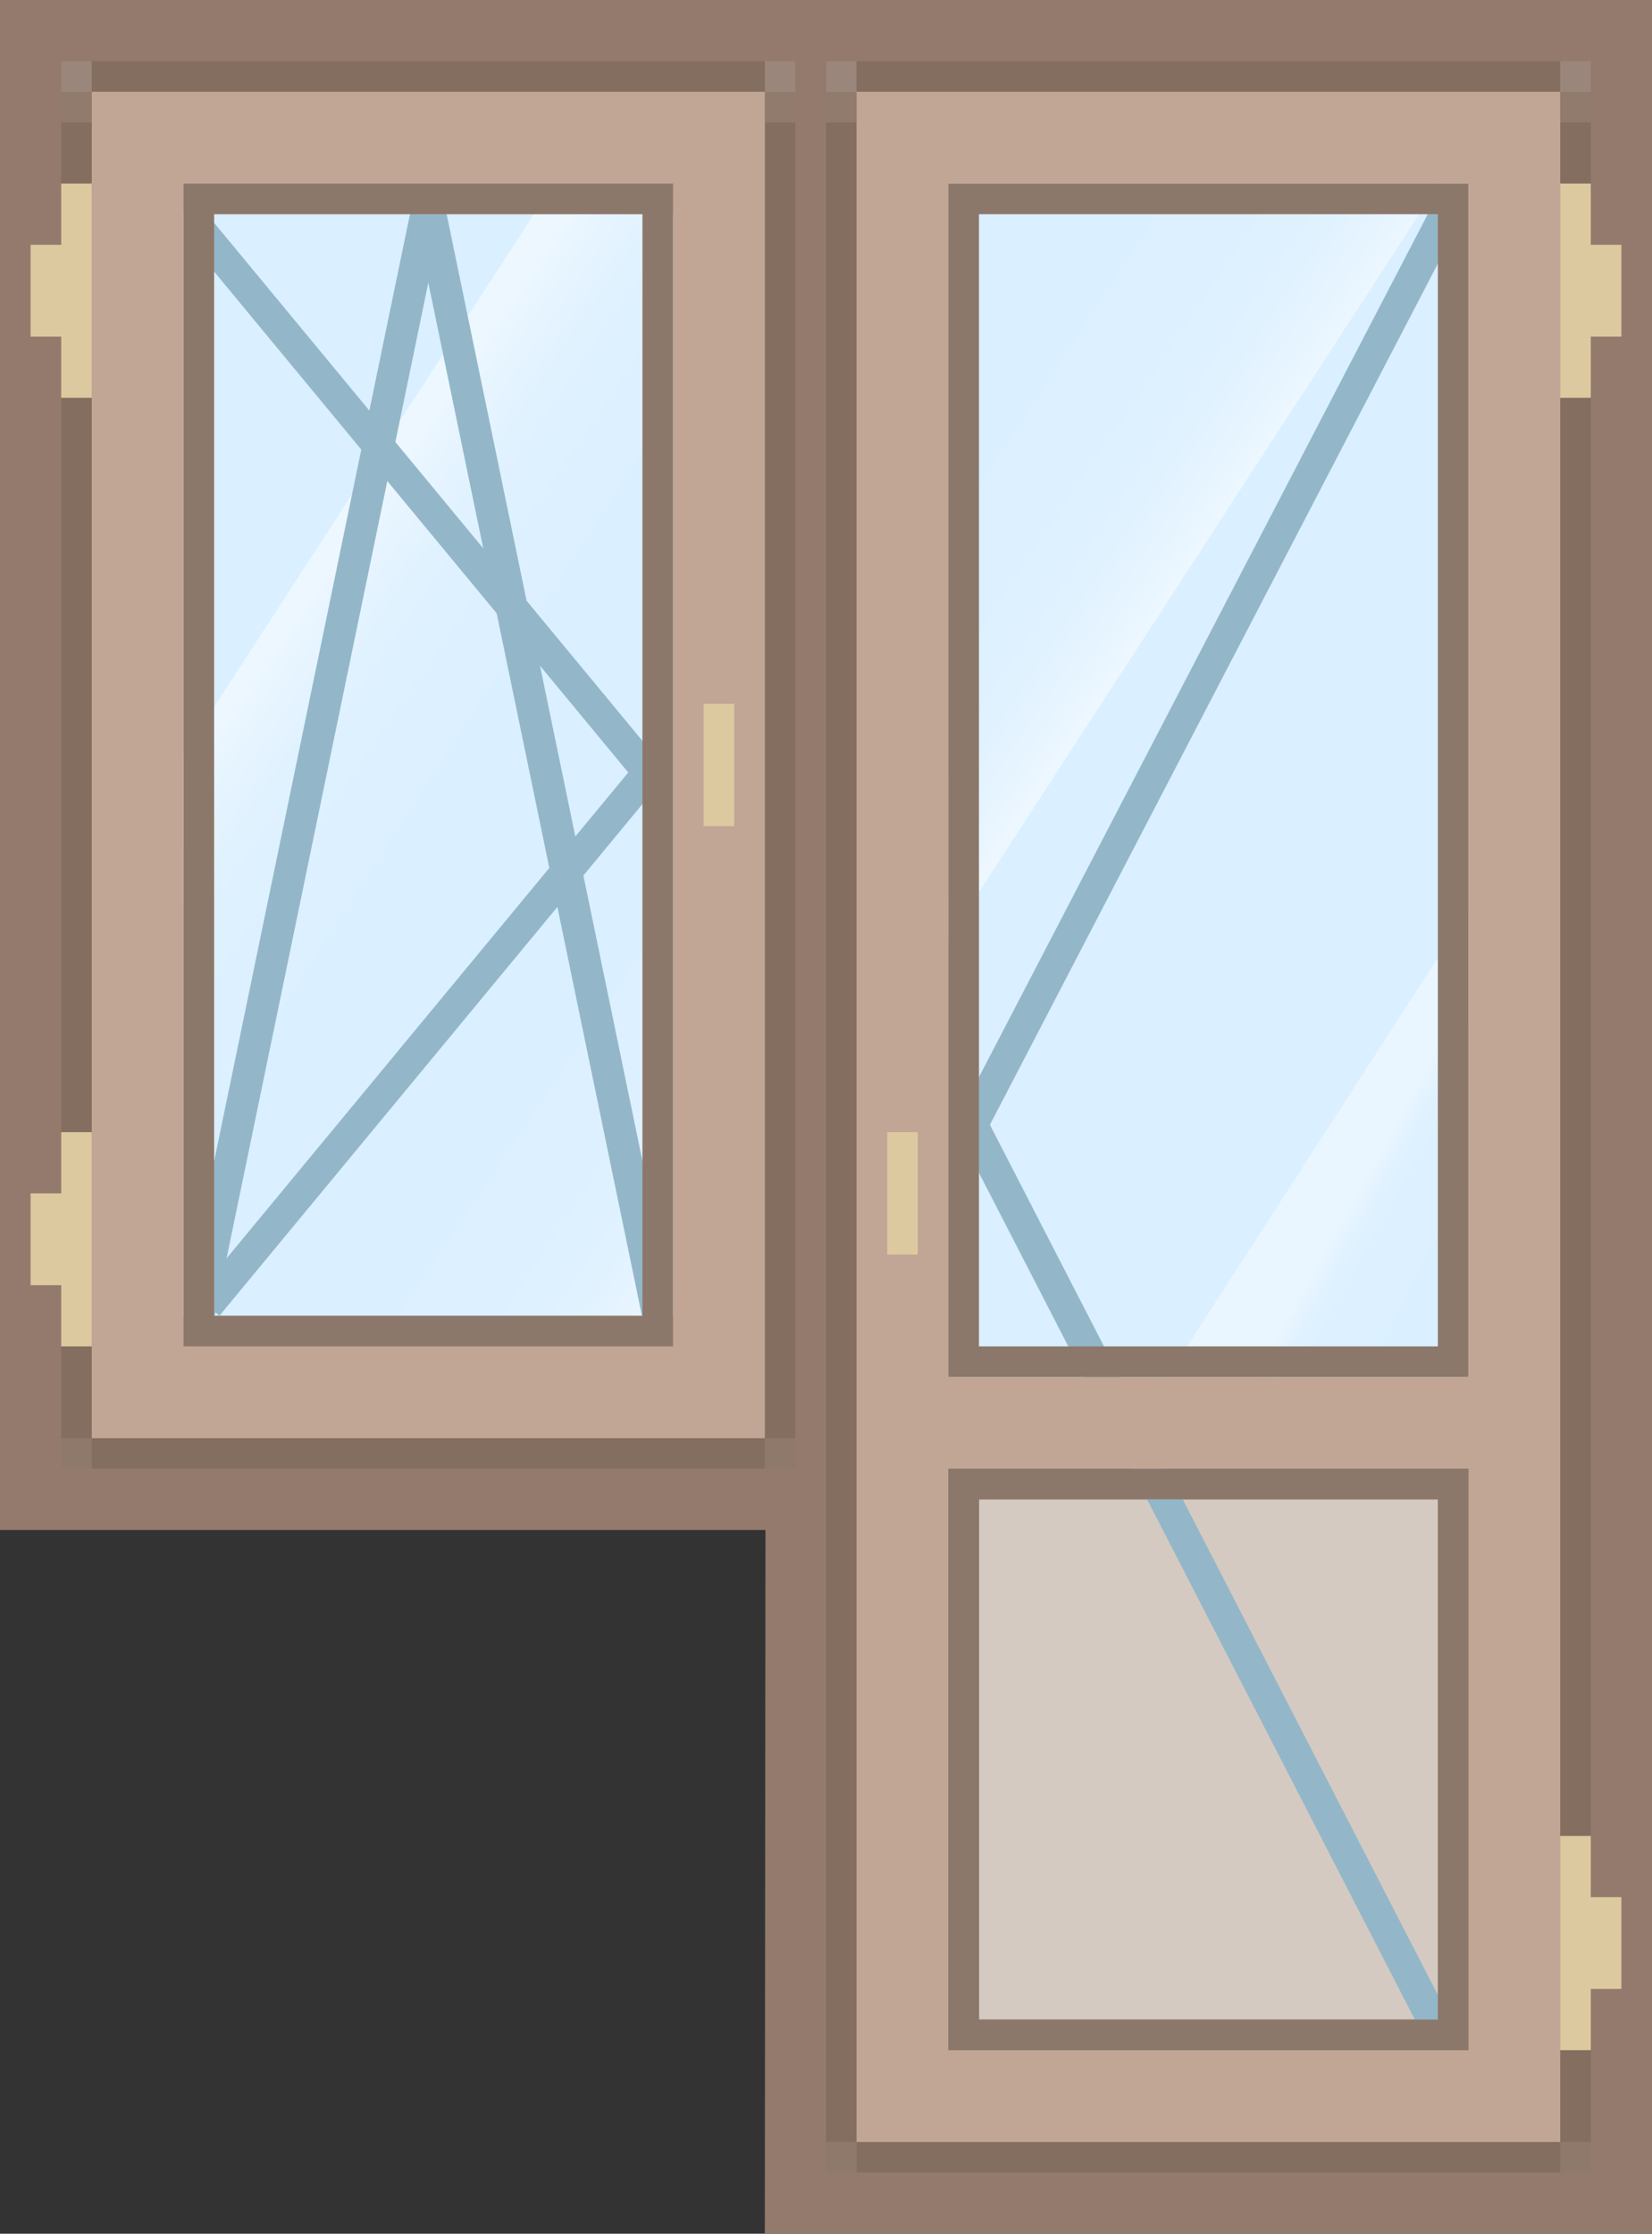 <svg id="Слой_1" data-name="Слой 1" xmlns="http://www.w3.org/2000/svg" xmlns:xlink="http://www.w3.org/1999/xlink" viewBox="0 0 54 73"><rect x="0" y="0" width="54" height="73" fill="#333333" stroke="none"/><defs><style>.cls-1{fill:#937a6c;}.cls-2{fill:#daefff;}.cls-3{fill:url(#Безымянный_градиент_16);}.cls-4{fill:url(#Безымянный_градиент_17);}.cls-5{fill:#93b7c9;}.cls-6{fill:#846e5f;}.cls-7{fill:#917b6d;}.cls-8{fill:#8e796b;}.cls-9{fill:#9b867b;}.cls-10{fill:#dcc9a0;}.cls-11{fill:#c1a595;}.cls-12{fill:#8c786b;}.cls-13{fill:url(#Безымянный_градиент_15);}.cls-14{fill:url(#Безымянный_градиент_17-2);}.cls-15{fill:#d5cac1;}</style><linearGradient id="Безымянный_градиент_16" x1="0.043" y1="12.988" x2="35.553" y2="37.111" gradientUnits="userSpaceOnUse"><stop offset="0.278" stop-color="#fff" stop-opacity="0.5"/><stop offset="0.297" stop-color="#fff" stop-opacity="0.368"/><stop offset="0.317" stop-color="#fff" stop-opacity="0.26"/><stop offset="0.339" stop-color="#fff" stop-opacity="0.176"/><stop offset="0.363" stop-color="#fff" stop-opacity="0.116"/><stop offset="0.391" stop-color="#fff" stop-opacity="0.081"/><stop offset="0.433" stop-color="#fff" stop-opacity="0.07"/></linearGradient><linearGradient id="Безымянный_градиент_17" x1="36.838" y1="49.475" x2="1.889" y2="26.026" gradientUnits="userSpaceOnUse"><stop offset="0.385" stop-color="#fff" stop-opacity="0.5"/><stop offset="0.404" stop-color="#fff" stop-opacity="0.368"/><stop offset="0.424" stop-color="#fff" stop-opacity="0.26"/><stop offset="0.446" stop-color="#fff" stop-opacity="0.176"/><stop offset="0.47" stop-color="#fff" stop-opacity="0.116"/><stop offset="0.498" stop-color="#fff" stop-opacity="0.081"/><stop offset="0.54" stop-color="#fff" stop-opacity="0.07"/></linearGradient><linearGradient id="Безымянный_градиент_15" x1="44.077" y1="37.559" x2="47.53" y2="39.488" gradientUnits="userSpaceOnUse"><stop offset="0.243" stop-color="#fff" stop-opacity="0.4"/><stop offset="0.265" stop-color="#fff" stop-opacity="0.358"/><stop offset="0.334" stop-color="#fff" stop-opacity="0.25"/><stop offset="0.408" stop-color="#fff" stop-opacity="0.166"/><stop offset="0.489" stop-color="#fff" stop-opacity="0.106"/><stop offset="0.584" stop-color="#fff" stop-opacity="0.071"/><stop offset="0.725" stop-color="#fff" stop-opacity="0.06"/></linearGradient><linearGradient id="Безымянный_градиент_17-2" x1="52.447" y1="28.133" x2="16.606" y2="4.086" xlink:href="#Безымянный_градиент_17"/></defs><title>s_4-3</title><polygon class="cls-1" points="54 73 25 73 25.021 50 0 50 0 0 54 0 54 73"/><rect class="cls-2" x="4" y="4" width="20" height="42"/><polygon class="cls-3" points="19.399 4 4 27.713 4 40.938 24 10.141 24 4 19.399 4"/><polygon class="cls-4" points="24 39.841 24 27 23.75 27 11 46 20 46 24 39.841"/><polygon class="cls-5" points="13.359 6.138 14.377 5.922 22 42.778 20.982 42.995 13.359 6.138"/><polygon class="cls-5" points="14.642 6.138 13.624 5.922 6 42.783 7.018 43 14.642 6.138"/><polygon class="cls-5" points="22 25.422 21.234 26.089 6 7.667 6.766 7 22 25.422"/><polygon class="cls-5" points="22 25.068 21.234 24.401 6.406 42.333 7.172 43 22 25.068"/><rect class="cls-6" x="2" y="4" width="1" height="43"/><rect class="cls-6" x="25" y="4" width="1" height="43"/><rect class="cls-7" x="2" y="3" width="1" height="1"/><rect class="cls-7" x="25" y="3" width="1" height="1"/><rect class="cls-8" x="2" y="47" width="1" height="1"/><rect class="cls-8" x="25" y="47" width="1" height="1"/><rect class="cls-6" x="3" y="47" width="22" height="1"/><rect class="cls-9" x="2" y="2" width="1" height="1"/><rect class="cls-9" x="25" y="2" width="1" height="1"/><rect class="cls-6" x="3" y="2" width="22" height="1"/><polygon class="cls-10" points="2 6 2 8 1 8 1 11 2 11 2 13 3 13 3 6 2 6"/><polygon class="cls-10" points="2 39 1 39 1 42 2 42 2 44 3 44 3 37 2 37 2 39"/><path class="cls-11" d="M81.935,129.339v44h22v-44Zm19,40h-16v-36h16Z" transform="translate(-78.935 -126.339)"/><path class="cls-12" d="M84.935,132.339v38h16v-38Zm15,37h-14v-36h14Z" transform="translate(-78.935 -126.339)"/><rect class="cls-10" x="23" y="23" width="1" height="4"/><rect class="cls-6" x="129.935" y="130.339" width="1" height="66" transform="translate(181.935 200.339) rotate(-180)"/><rect class="cls-6" x="105.935" y="130.339" width="1" height="66" transform="translate(133.935 200.339) rotate(-180)"/><rect class="cls-7" x="129.935" y="129.339" width="1" height="1" transform="translate(181.935 133.339) rotate(-180)"/><rect class="cls-7" x="105.935" y="129.339" width="1" height="1" transform="translate(133.935 133.339) rotate(-180)"/><rect class="cls-8" x="129.935" y="196.339" width="1" height="1" transform="translate(181.935 267.339) rotate(-180)"/><rect class="cls-8" x="105.935" y="196.339" width="1" height="1" transform="translate(133.935 267.339) rotate(-180)"/><rect class="cls-6" x="106.935" y="196.339" width="23" height="1" transform="translate(157.935 267.339) rotate(-180)"/><rect class="cls-9" x="129.935" y="128.339" width="1" height="1" transform="translate(181.935 131.339) rotate(-180)"/><rect class="cls-9" x="105.935" y="128.339" width="1" height="1" transform="translate(133.935 131.339) rotate(-180)"/><rect class="cls-6" x="106.935" y="128.339" width="23" height="1" transform="translate(157.935 131.339) rotate(-180)"/><rect class="cls-2" x="29" y="4" width="20" height="42"/><polygon class="cls-13" points="49 28.197 37.508 46 43.996 46 49 36.692 49 28.197"/><polygon class="cls-14" points="29 33.779 48.339 4 39.75 4 29 20.554 29 33.779"/><rect class="cls-15" x="32" y="49" width="15" height="17"/><polygon class="cls-5" points="31.095 36.939 31.904 37.632 48 6.694 47.19 6 31.095 36.939"/><polygon class="cls-5" points="31.095 36.571 31.904 35.877 47.572 66.306 46.762 67 31.095 36.571"/><path class="cls-11" d="M106.935,129.339v67h23v-67Zm20,3v39h-17v-39Zm-17,61v-19h17v19Z" transform="translate(-78.935 -126.339)"/><rect class="cls-10" x="107.935" y="163.339" width="1" height="4" transform="translate(137.935 204.339) rotate(-180)"/><polygon class="cls-10" points="52 6 52 8 53 8 53 11 52 11 52 13 51 13 51 6 52 6"/><polygon class="cls-10" points="52 62 53 62 53 65 52 65 52 67 51 67 51 60 52 60 52 62"/><path class="cls-12" d="M109.935,132.339v39h17v-39Zm1,1h15v37h-15Z" transform="translate(-78.935 -126.339)"/><path class="cls-12" d="M109.935,174.339v19h17v-19Zm1,1h15v17h-15Z" transform="translate(-78.935 -126.339)"/></svg>